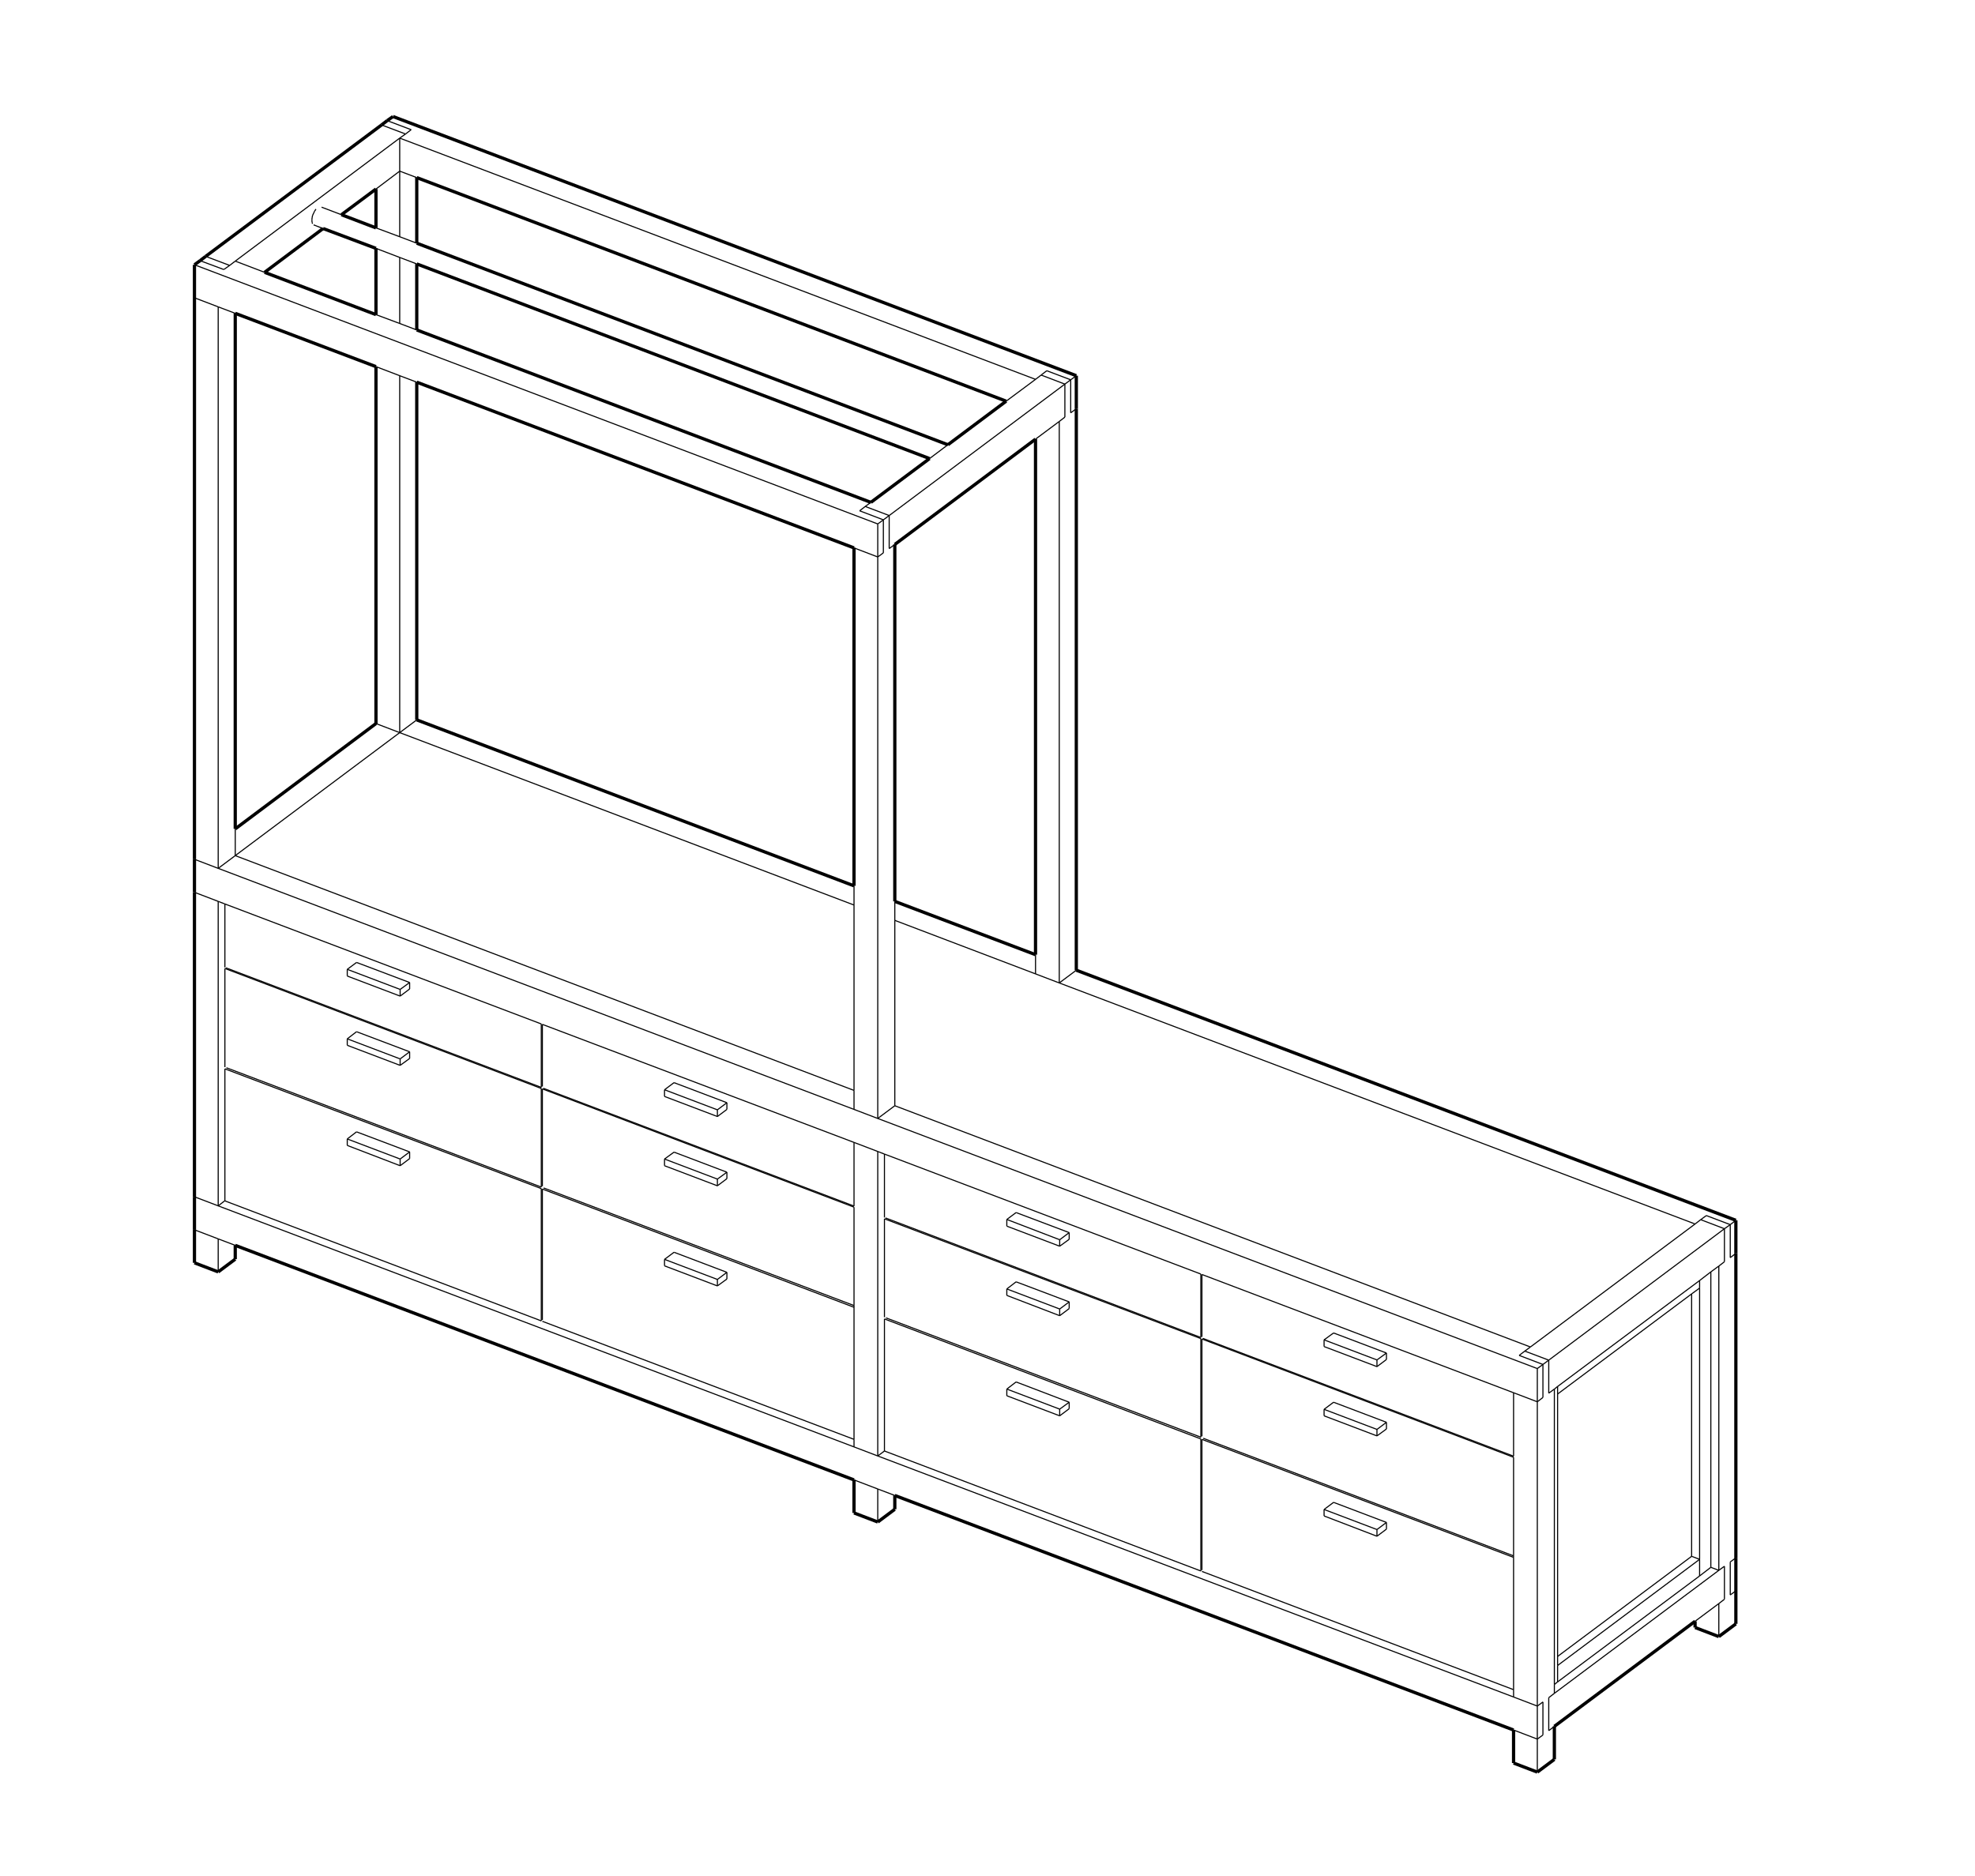 <?xml version="1.0" encoding="UTF-8"?>
<svg id="Capa_1" data-name="Capa 1" xmlns="http://www.w3.org/2000/svg" viewBox="0 0 91.51 86.93">
  <defs>
    <style>
      .cls-1 {
        stroke-width: .15px;
      }

      .cls-1, .cls-2 {
        fill: none;
        stroke: #000;
        stroke-miterlimit: 10;
      }

      .cls-2 {
        stroke-width: .05px;
      }
    </style>
  </defs>
  <line class="cls-2" x1="70.13" y1="64.54" x2="71.23" y2="64.96"/>
  <line class="cls-2" x1="71.23" y1="64.96" x2="71.23" y2="79.06"/>
  <line class="cls-2" x1="71.49" y1="63.23" x2="71.76" y2="63.03"/>
  <line class="cls-2" x1="70.39" y1="62.81" x2="70.65" y2="62.61"/>
  <line class="cls-2" x1="71.49" y1="63.23" x2="71.49" y2="64.76"/>
  <line class="cls-2" x1="71.49" y1="63.23" x2="70.39" y2="62.81"/>
  <line class="cls-2" x1="71.23" y1="64.96" x2="71.49" y2="64.76"/>
  <line class="cls-2" x1="71.23" y1="79.06" x2="70.13" y2="78.64"/>
  <line class="cls-2" x1="70.13" y1="80.17" x2="71.23" y2="80.59"/>
  <line class="cls-2" x1="71.23" y1="80.59" x2="71.23" y2="82.12"/>
  <line class="cls-2" x1="71.49" y1="78.87" x2="71.49" y2="80.4"/>
  <line class="cls-2" x1="71.23" y1="80.59" x2="71.49" y2="80.4"/>
  <line class="cls-2" x1="71.23" y1="79.06" x2="71.49" y2="78.87"/>
  <line class="cls-2" x1="71.76" y1="63.03" x2="71.76" y2="64.56"/>
  <line class="cls-2" x1="71.76" y1="63.03" x2="70.65" y2="62.61"/>
  <line class="cls-2" x1="72.02" y1="64.37" x2="71.76" y2="64.56"/>
  <line class="cls-2" x1="72.02" y1="78.47" x2="71.76" y2="78.67"/>
  <line class="cls-2" x1="71.76" y1="78.67" x2="71.76" y2="80.2"/>
  <line class="cls-2" x1="71.76" y1="80.2" x2="72.02" y2="80"/>
  <line class="cls-2" x1="71.23" y1="64.96" x2="71.23" y2="63.42"/>
  <line class="cls-2" x1="70.91" y1="62.42" x2="41.46" y2="51.24"/>
  <line class="cls-2" x1="71.23" y1="63.42" x2="71.49" y2="63.23"/>
  <line class="cls-2" x1="39.57" y1="50.53" x2="10.9" y2="39.65"/>
  <line class="cls-2" x1="79.9" y1="56.94" x2="79.9" y2="58.47"/>
  <line class="cls-2" x1="78.8" y1="56.52" x2="79.9" y2="56.94"/>
  <line class="cls-2" x1="71.76" y1="63.03" x2="79.9" y2="56.94"/>
  <line class="cls-2" x1="10.11" y1="40.24" x2="9.01" y2="39.82"/>
  <line class="cls-2" x1="9.01" y1="41.35" x2="10.11" y2="41.77"/>
  <line class="cls-2" x1="10.11" y1="41.77" x2="10.11" y2="55.88"/>
  <line class="cls-2" x1="9.01" y1="13.8" x2="10.11" y2="14.22"/>
  <line class="cls-2" x1="10.11" y1="14.22" x2="10.11" y2="40.24"/>
  <line class="cls-2" x1="10.64" y1="12.3" x2="10.37" y2="12.49"/>
  <line class="cls-2" x1="10.37" y1="12.49" x2="9.27" y2="12.08"/>
  <line class="cls-2" x1="10.11" y1="55.88" x2="9.01" y2="55.46"/>
  <line class="cls-2" x1="9.01" y1="56.99" x2="10.11" y2="57.41"/>
  <line class="cls-2" x1="10.11" y1="57.41" x2="10.11" y2="58.94"/>
  <line class="cls-2" x1="10.64" y1="12.3" x2="9.53" y2="11.88"/>
  <line class="cls-2" x1="19.05" y1="6.01" x2="18.79" y2="6.21"/>
  <line class="cls-2" x1="17.94" y1="5.59" x2="19.05" y2="6.01"/>
  <line class="cls-2" x1="17.42" y1="33.53" x2="18.52" y2="33.95"/>
  <line class="cls-2" x1="18.52" y1="7.93" x2="18.52" y2="10.97"/>
  <line class="cls-2" x1="18.52" y1="11.93" x2="18.52" y2="14.99"/>
  <line class="cls-2" x1="18.52" y1="17.41" x2="18.52" y2="33.95"/>
  <line class="cls-2" x1="18.79" y1="6.21" x2="17.68" y2="5.79"/>
  <line class="cls-2" x1="71.23" y1="80.59" x2="71.23" y2="79.06"/>
  <line class="cls-2" x1="47.98" y1="17.58" x2="18.52" y2="6.4"/>
  <line class="cls-2" x1="49.87" y1="18.94" x2="49.61" y2="19.13"/>
  <line class="cls-2" x1="18.52" y1="7.93" x2="18.52" y2="6.4"/>
  <line class="cls-2" x1="49.61" y1="17.6" x2="49.87" y2="17.41"/>
  <line class="cls-2" x1="49.61" y1="17.6" x2="49.61" y2="19.13"/>
  <line class="cls-2" x1="49.61" y1="17.6" x2="48.5" y2="17.18"/>
  <line class="cls-2" x1="80.43" y1="73.72" x2="80.17" y2="73.91"/>
  <line class="cls-2" x1="80.17" y1="72.38" x2="80.43" y2="72.19"/>
  <line class="cls-2" x1="80.17" y1="72.38" x2="80.17" y2="73.91"/>
  <line class="cls-2" x1="41.2" y1="23.89" x2="41.2" y2="25.42"/>
  <line class="cls-2" x1="40.09" y1="23.47" x2="41.2" y2="23.89"/>
  <line class="cls-2" x1="49.34" y1="17.8" x2="49.34" y2="19.33"/>
  <line class="cls-2" x1="48.24" y1="17.38" x2="49.34" y2="17.8"/>
  <line class="cls-2" x1="41.2" y1="23.89" x2="49.34" y2="17.8"/>
  <line class="cls-2" x1="40.67" y1="51.83" x2="39.57" y2="51.41"/>
  <line class="cls-2" x1="39.57" y1="52.94" x2="40.67" y2="53.36"/>
  <line class="cls-2" x1="40.67" y1="53.36" x2="40.67" y2="67.47"/>
  <line class="cls-2" x1="39.57" y1="25.39" x2="40.67" y2="25.81"/>
  <line class="cls-2" x1="40.67" y1="25.81" x2="40.67" y2="51.83"/>
  <line class="cls-2" x1="41.2" y1="23.89" x2="40.93" y2="24.09"/>
  <line class="cls-2" x1="39.83" y1="23.67" x2="40.09" y2="23.47"/>
  <line class="cls-2" x1="40.93" y1="24.09" x2="40.93" y2="25.62"/>
  <line class="cls-2" x1="40.93" y1="24.09" x2="39.83" y2="23.67"/>
  <line class="cls-2" x1="40.67" y1="25.81" x2="40.93" y2="25.62"/>
  <line class="cls-2" x1="40.67" y1="67.47" x2="39.57" y2="67.05"/>
  <line class="cls-2" x1="39.57" y1="68.58" x2="40.67" y2="69"/>
  <line class="cls-2" x1="40.67" y1="69" x2="40.67" y2="70.53"/>
  <line class="cls-2" x1="41.46" y1="25.23" x2="41.2" y2="25.42"/>
  <line class="cls-2" x1="79.9" y1="72.58" x2="79.9" y2="74.11"/>
  <line class="cls-2" x1="79.06" y1="56.33" x2="78.8" y2="56.52"/>
  <line class="cls-2" x1="80.17" y1="56.75" x2="79.9" y2="56.94"/>
  <line class="cls-2" x1="80.17" y1="56.75" x2="80.17" y2="58.28"/>
  <line class="cls-2" x1="79.06" y1="56.33" x2="80.17" y2="56.75"/>
  <line class="cls-2" x1="80.43" y1="58.08" x2="80.17" y2="58.28"/>
  <line class="cls-2" x1="79.64" y1="58.67" x2="79.64" y2="72.77"/>
  <line class="cls-2" x1="79.64" y1="58.67" x2="79.9" y2="58.47"/>
  <line class="cls-2" x1="79.64" y1="72.77" x2="79.9" y2="72.58"/>
  <line class="cls-2" x1="79.9" y1="74.11" x2="79.64" y2="74.31"/>
  <line class="cls-2" x1="79.64" y1="74.31" x2="79.64" y2="75.84"/>
  <line class="cls-2" x1="79.64" y1="72.77" x2="79.27" y2="72.63"/>
  <line class="cls-2" x1="40.67" y1="24.28" x2="40.93" y2="24.09"/>
  <line class="cls-2" x1="40.67" y1="24.28" x2="9.01" y2="12.27"/>
  <line class="cls-2" x1="40.67" y1="25.81" x2="40.67" y2="24.28"/>
  <line class="cls-2" x1="48.24" y1="17.38" x2="48.5" y2="17.18"/>
  <line class="cls-2" x1="49.61" y1="17.6" x2="49.34" y2="17.8"/>
  <line class="cls-2" x1="49.08" y1="19.53" x2="49.08" y2="45.55"/>
  <line class="cls-2" x1="49.08" y1="19.53" x2="49.34" y2="19.33"/>
  <line class="cls-2" x1="78.54" y1="56.72" x2="49.08" y2="45.55"/>
  <line class="cls-2" x1="47.98" y1="45.13" x2="41.46" y2="42.65"/>
  <line class="cls-2" x1="39.57" y1="41.94" x2="18.52" y2="33.95"/>
  <line class="cls-2" x1="80.17" y1="56.75" x2="80.43" y2="56.55"/>
  <line class="cls-2" x1="72.02" y1="78.06" x2="72.17" y2="77.94"/>
  <line class="cls-2" x1="78.38" y1="72.12" x2="78.75" y2="72.26"/>
  <line class="cls-2" x1="72.17" y1="76.76" x2="78.38" y2="72.12"/>
  <line class="cls-2" x1="72.17" y1="77.94" x2="78.75" y2="73.03"/>
  <line class="cls-2" x1="72.17" y1="77.18" x2="72.17" y2="77.94"/>
  <line class="cls-2" x1="78.75" y1="72.26" x2="78.75" y2="73.03"/>
  <line class="cls-2" x1="72.17" y1="77.18" x2="78.75" y2="72.26"/>
  <line class="cls-2" x1="79.27" y1="72.63" x2="79.27" y2="58.94"/>
  <line class="cls-2" x1="78.38" y1="72.12" x2="78.38" y2="59.96"/>
  <line class="cls-2" x1="78.75" y1="73.03" x2="79.27" y2="72.63"/>
  <line class="cls-2" x1="78.75" y1="59.34" x2="78.75" y2="59.69"/>
  <line class="cls-2" x1="72.17" y1="64.25" x2="72.17" y2="64.6"/>
  <line class="cls-2" x1="18.52" y1="33.95" x2="10.9" y2="39.65"/>
  <line class="cls-2" x1="70.91" y1="62.42" x2="78.54" y2="56.72"/>
  <line class="cls-2" x1="14.48" y1="10.37" x2="14.46" y2="10.3"/>
  <line class="cls-2" x1="14.46" y1="10.3" x2="14.45" y2="10.2"/>
  <line class="cls-2" x1="14.45" y1="10.2" x2="14.46" y2="10.1"/>
  <line class="cls-2" x1="14.46" y1="10.1" x2="14.48" y2="9.99"/>
  <line class="cls-2" x1="14.48" y1="9.99" x2="14.53" y2="9.88"/>
  <line class="cls-2" x1="14.53" y1="9.88" x2="14.58" y2="9.78"/>
  <line class="cls-2" x1="14.58" y1="9.78" x2="14.64" y2="9.69"/>
  <line class="cls-2" x1="55.69" y1="72.82" x2="70.13" y2="78.3"/>
  <line class="cls-2" x1="70.13" y1="72.17" x2="55.69" y2="66.7"/>
  <line class="cls-2" x1="70.13" y1="67.53" x2="55.69" y2="62.05"/>
  <line class="cls-2" x1="64.24" y1="65.91" x2="61.79" y2="64.98"/>
  <line class="cls-2" x1="64.24" y1="66.22" x2="64.24" y2="65.91"/>
  <line class="cls-2" x1="61.35" y1="65.61" x2="63.8" y2="66.54"/>
  <line class="cls-2" x1="63.8" y1="66.54" x2="63.8" y2="66.24"/>
  <line class="cls-2" x1="63.8" y1="66.24" x2="61.35" y2="65.31"/>
  <line class="cls-2" x1="61.35" y1="65.31" x2="61.35" y2="65.61"/>
  <line class="cls-2" x1="64.24" y1="66.22" x2="63.8" y2="66.54"/>
  <line class="cls-2" x1="64.24" y1="65.91" x2="63.8" y2="66.24"/>
  <line class="cls-2" x1="61.79" y1="64.98" x2="61.35" y2="65.31"/>
  <line class="cls-2" x1="64.24" y1="70.55" x2="61.79" y2="69.62"/>
  <line class="cls-2" x1="64.24" y1="70.86" x2="64.24" y2="70.55"/>
  <line class="cls-2" x1="61.35" y1="70.25" x2="63.8" y2="71.19"/>
  <line class="cls-2" x1="63.8" y1="71.19" x2="63.8" y2="70.88"/>
  <line class="cls-2" x1="63.8" y1="70.88" x2="61.35" y2="69.95"/>
  <line class="cls-2" x1="61.35" y1="69.95" x2="61.35" y2="70.25"/>
  <line class="cls-2" x1="64.24" y1="70.86" x2="63.8" y2="71.19"/>
  <line class="cls-2" x1="64.24" y1="70.55" x2="63.8" y2="70.88"/>
  <line class="cls-2" x1="61.79" y1="69.62" x2="61.35" y2="69.95"/>
  <line class="cls-2" x1="64.24" y1="62.7" x2="61.79" y2="61.77"/>
  <line class="cls-2" x1="64.24" y1="63" x2="64.24" y2="62.7"/>
  <line class="cls-2" x1="61.35" y1="62.4" x2="63.8" y2="63.33"/>
  <line class="cls-2" x1="63.8" y1="63.33" x2="63.8" y2="63.02"/>
  <line class="cls-2" x1="63.8" y1="63.02" x2="61.35" y2="62.09"/>
  <line class="cls-2" x1="61.35" y1="62.09" x2="61.35" y2="62.4"/>
  <line class="cls-2" x1="64.24" y1="63" x2="63.8" y2="63.33"/>
  <line class="cls-2" x1="64.24" y1="62.7" x2="63.8" y2="63.02"/>
  <line class="cls-2" x1="61.79" y1="61.77" x2="61.35" y2="62.09"/>
  <line class="cls-2" x1="40.98" y1="67.24" x2="55.64" y2="72.8"/>
  <line class="cls-2" x1="55.64" y1="72.8" x2="55.64" y2="66.68"/>
  <line class="cls-2" x1="55.64" y1="66.68" x2="40.98" y2="61.12"/>
  <line class="cls-2" x1="55.64" y1="61.98" x2="55.64" y2="59.04"/>
  <line class="cls-2" x1="40.98" y1="53.48" x2="40.98" y2="56.42"/>
  <line class="cls-2" x1="55.64" y1="66.6" x2="55.64" y2="62.03"/>
  <line class="cls-2" x1="55.64" y1="62.03" x2="40.98" y2="56.48"/>
  <line class="cls-2" x1="40.98" y1="56.48" x2="40.98" y2="61.04"/>
  <line class="cls-2" x1="49.54" y1="60.33" x2="47.08" y2="59.4"/>
  <line class="cls-2" x1="49.54" y1="60.64" x2="49.54" y2="60.33"/>
  <line class="cls-2" x1="46.65" y1="60.03" x2="49.1" y2="60.97"/>
  <line class="cls-2" x1="49.1" y1="60.97" x2="49.1" y2="60.66"/>
  <line class="cls-2" x1="49.1" y1="60.66" x2="46.65" y2="59.73"/>
  <line class="cls-2" x1="46.65" y1="59.73" x2="46.65" y2="60.03"/>
  <line class="cls-2" x1="49.54" y1="60.64" x2="49.1" y2="60.97"/>
  <line class="cls-2" x1="49.54" y1="60.33" x2="49.1" y2="60.66"/>
  <line class="cls-2" x1="47.08" y1="59.4" x2="46.65" y2="59.73"/>
  <line class="cls-2" x1="49.54" y1="64.98" x2="47.08" y2="64.04"/>
  <line class="cls-2" x1="49.54" y1="65.28" x2="49.54" y2="64.98"/>
  <line class="cls-2" x1="46.65" y1="64.68" x2="49.1" y2="65.61"/>
  <line class="cls-2" x1="49.1" y1="65.61" x2="49.1" y2="65.3"/>
  <line class="cls-2" x1="49.1" y1="65.3" x2="46.65" y2="64.37"/>
  <line class="cls-2" x1="46.65" y1="64.37" x2="46.65" y2="64.68"/>
  <line class="cls-2" x1="49.54" y1="65.28" x2="49.1" y2="65.61"/>
  <line class="cls-2" x1="49.54" y1="64.98" x2="49.1" y2="65.3"/>
  <line class="cls-2" x1="47.08" y1="64.04" x2="46.65" y2="64.37"/>
  <line class="cls-2" x1="49.54" y1="57.12" x2="47.08" y2="56.19"/>
  <line class="cls-2" x1="49.54" y1="57.43" x2="49.54" y2="57.12"/>
  <line class="cls-2" x1="46.65" y1="56.82" x2="49.1" y2="57.75"/>
  <line class="cls-2" x1="49.1" y1="57.75" x2="49.1" y2="57.45"/>
  <line class="cls-2" x1="49.1" y1="57.45" x2="46.65" y2="56.51"/>
  <line class="cls-2" x1="46.65" y1="56.51" x2="46.65" y2="56.82"/>
  <line class="cls-2" x1="49.54" y1="57.43" x2="49.1" y2="57.75"/>
  <line class="cls-2" x1="49.54" y1="57.12" x2="49.1" y2="57.45"/>
  <line class="cls-2" x1="47.08" y1="56.19" x2="46.65" y2="56.51"/>
  <line class="cls-2" x1="10.42" y1="55.65" x2="25.08" y2="61.21"/>
  <line class="cls-2" x1="25.08" y1="61.21" x2="25.08" y2="55.08"/>
  <line class="cls-2" x1="25.08" y1="55.08" x2="10.42" y2="49.53"/>
  <line class="cls-2" x1="25.08" y1="50.39" x2="25.08" y2="47.45"/>
  <line class="cls-2" x1="10.42" y1="41.89" x2="10.42" y2="44.83"/>
  <line class="cls-2" x1="25.08" y1="55.01" x2="25.08" y2="50.44"/>
  <line class="cls-2" x1="25.08" y1="50.44" x2="10.42" y2="44.88"/>
  <line class="cls-2" x1="10.42" y1="44.88" x2="10.42" y2="49.45"/>
  <line class="cls-2" x1="18.98" y1="48.74" x2="16.52" y2="47.81"/>
  <line class="cls-2" x1="18.98" y1="49.05" x2="18.98" y2="48.74"/>
  <line class="cls-2" x1="16.09" y1="48.44" x2="18.54" y2="49.37"/>
  <line class="cls-2" x1="18.54" y1="49.37" x2="18.54" y2="49.07"/>
  <line class="cls-2" x1="18.54" y1="49.07" x2="16.09" y2="48.14"/>
  <line class="cls-2" x1="16.09" y1="48.14" x2="16.09" y2="48.44"/>
  <line class="cls-2" x1="18.98" y1="49.05" x2="18.54" y2="49.37"/>
  <line class="cls-2" x1="18.98" y1="48.74" x2="18.54" y2="49.07"/>
  <line class="cls-2" x1="16.52" y1="47.81" x2="16.09" y2="48.14"/>
  <line class="cls-2" x1="18.98" y1="53.38" x2="16.52" y2="52.45"/>
  <line class="cls-2" x1="18.98" y1="53.69" x2="18.98" y2="53.38"/>
  <line class="cls-2" x1="16.09" y1="53.08" x2="18.54" y2="54.02"/>
  <line class="cls-2" x1="18.54" y1="54.02" x2="18.54" y2="53.71"/>
  <line class="cls-2" x1="18.54" y1="53.71" x2="16.09" y2="52.78"/>
  <line class="cls-2" x1="16.09" y1="52.78" x2="16.09" y2="53.08"/>
  <line class="cls-2" x1="18.98" y1="53.69" x2="18.54" y2="54.02"/>
  <line class="cls-2" x1="18.98" y1="53.38" x2="18.54" y2="53.71"/>
  <line class="cls-2" x1="16.52" y1="52.45" x2="16.09" y2="52.78"/>
  <line class="cls-2" x1="18.98" y1="45.53" x2="16.52" y2="44.6"/>
  <line class="cls-2" x1="18.98" y1="45.83" x2="18.98" y2="45.53"/>
  <line class="cls-2" x1="16.09" y1="45.23" x2="18.54" y2="46.16"/>
  <line class="cls-2" x1="18.54" y1="46.16" x2="18.54" y2="45.85"/>
  <line class="cls-2" x1="18.54" y1="45.85" x2="16.09" y2="44.92"/>
  <line class="cls-2" x1="16.09" y1="44.92" x2="16.09" y2="45.23"/>
  <line class="cls-2" x1="18.98" y1="45.83" x2="18.54" y2="46.16"/>
  <line class="cls-2" x1="18.98" y1="45.53" x2="18.54" y2="45.85"/>
  <line class="cls-2" x1="16.52" y1="44.6" x2="16.09" y2="44.92"/>
  <line class="cls-2" x1="25.13" y1="61.23" x2="39.57" y2="66.7"/>
  <line class="cls-2" x1="39.57" y1="60.58" x2="25.13" y2="55.1"/>
  <line class="cls-2" x1="39.57" y1="55.94" x2="25.13" y2="50.46"/>
  <line class="cls-2" x1="33.68" y1="54.32" x2="31.23" y2="53.39"/>
  <line class="cls-2" x1="33.68" y1="54.62" x2="33.68" y2="54.32"/>
  <line class="cls-2" x1="30.79" y1="54.02" x2="33.24" y2="54.95"/>
  <line class="cls-2" x1="33.24" y1="54.95" x2="33.24" y2="54.64"/>
  <line class="cls-2" x1="33.24" y1="54.64" x2="30.79" y2="53.71"/>
  <line class="cls-2" x1="30.79" y1="53.71" x2="30.79" y2="54.02"/>
  <line class="cls-2" x1="33.68" y1="54.62" x2="33.24" y2="54.95"/>
  <line class="cls-2" x1="33.68" y1="54.32" x2="33.24" y2="54.64"/>
  <line class="cls-2" x1="31.23" y1="53.39" x2="30.79" y2="53.71"/>
  <line class="cls-2" x1="33.68" y1="58.96" x2="31.23" y2="58.03"/>
  <line class="cls-2" x1="33.68" y1="59.27" x2="33.68" y2="58.96"/>
  <line class="cls-2" x1="30.79" y1="58.66" x2="33.24" y2="59.59"/>
  <line class="cls-2" x1="33.24" y1="59.59" x2="33.24" y2="59.29"/>
  <line class="cls-2" x1="33.24" y1="59.29" x2="30.79" y2="58.36"/>
  <line class="cls-2" x1="30.79" y1="58.36" x2="30.79" y2="58.66"/>
  <line class="cls-2" x1="33.68" y1="59.27" x2="33.24" y2="59.59"/>
  <line class="cls-2" x1="33.68" y1="58.96" x2="33.24" y2="59.29"/>
  <line class="cls-2" x1="31.23" y1="58.03" x2="30.79" y2="58.36"/>
  <line class="cls-2" x1="33.68" y1="51.1" x2="31.23" y2="50.17"/>
  <line class="cls-2" x1="33.68" y1="51.41" x2="33.68" y2="51.1"/>
  <line class="cls-2" x1="30.79" y1="50.81" x2="33.24" y2="51.74"/>
  <line class="cls-2" x1="33.24" y1="51.74" x2="33.24" y2="51.43"/>
  <line class="cls-2" x1="33.24" y1="51.43" x2="30.79" y2="50.5"/>
  <line class="cls-2" x1="30.79" y1="50.5" x2="30.79" y2="50.81"/>
  <line class="cls-2" x1="33.68" y1="51.41" x2="33.24" y2="51.74"/>
  <line class="cls-2" x1="33.68" y1="51.1" x2="33.24" y2="51.43"/>
  <line class="cls-2" x1="31.23" y1="50.17" x2="30.79" y2="50.5"/>
  <line class="cls-2" x1="70.13" y1="78.3" x2="70.13" y2="78.64"/>
  <line class="cls-2" x1="72.02" y1="64.37" x2="72.02" y2="78.06"/>
  <line class="cls-2" x1="72.02" y1="78.06" x2="72.02" y2="78.47"/>
  <line class="cls-2" x1="70.65" y1="62.61" x2="70.91" y2="62.42"/>
  <line class="cls-2" x1="10.9" y1="38.41" x2="10.9" y2="39.65"/>
  <line class="cls-2" x1="19.31" y1="8.23" x2="18.52" y2="7.93"/>
  <line class="cls-2" x1="18.52" y1="6.4" x2="18.79" y2="6.21"/>
  <line class="cls-2" x1="47.98" y1="17.58" x2="48.24" y2="17.38"/>
  <line class="cls-2" x1="17.42" y1="8.76" x2="18.52" y2="7.93"/>
  <line class="cls-2" x1="10.64" y1="12.3" x2="10.9" y2="12.1"/>
  <line class="cls-2" x1="39.57" y1="66.7" x2="39.57" y2="67.05"/>
  <line class="cls-2" x1="39.57" y1="50.53" x2="39.57" y2="51.41"/>
  <line class="cls-2" x1="41.46" y1="42.65" x2="41.46" y2="51.24"/>
  <line class="cls-2" x1="40.09" y1="23.47" x2="40.35" y2="23.28"/>
  <line class="cls-2" x1="47.98" y1="44.24" x2="47.98" y2="45.13"/>
  <line class="cls-2" x1="78.54" y1="56.72" x2="78.8" y2="56.52"/>
  <line class="cls-2" x1="72.17" y1="64.6" x2="78.38" y2="59.96"/>
  <line class="cls-2" x1="78.38" y1="59.96" x2="78.75" y2="59.69"/>
  <line class="cls-2" x1="14.53" y1="10.42" x2="14.97" y2="10.59"/>
  <line class="cls-2" x1="14.9" y1="9.6" x2="15.82" y2="9.95"/>
  <line class="cls-2" x1="55.69" y1="66.7" x2="55.69" y2="72.76"/>
  <line class="cls-2" x1="55.73" y1="62.02" x2="70.13" y2="67.48"/>
  <line class="cls-2" x1="55.69" y1="59.06" x2="55.69" y2="61.95"/>
  <line class="cls-2" x1="55.75" y1="66.65" x2="70.13" y2="72.1"/>
  <line class="cls-2" x1="55.69" y1="62.05" x2="55.69" y2="66.56"/>
  <line class="cls-2" x1="40.98" y1="61.12" x2="40.98" y2="67.24"/>
  <line class="cls-2" x1="41.03" y1="56.44" x2="55.64" y2="61.98"/>
  <line class="cls-2" x1="41.05" y1="61.07" x2="55.64" y2="66.6"/>
  <line class="cls-2" x1="10.42" y1="49.53" x2="10.42" y2="55.64"/>
  <line class="cls-2" x1="10.47" y1="44.85" x2="25.08" y2="50.39"/>
  <line class="cls-2" x1="10.49" y1="49.48" x2="25.08" y2="55.01"/>
  <line class="cls-2" x1="25.13" y1="55.1" x2="25.13" y2="61.17"/>
  <line class="cls-2" x1="25.17" y1="50.43" x2="39.57" y2="55.89"/>
  <line class="cls-2" x1="25.13" y1="50.46" x2="25.13" y2="54.97"/>
  <line class="cls-2" x1="70.13" y1="72.17" x2="70.13" y2="78.3"/>
  <line class="cls-2" x1="10.42" y1="41.89" x2="10.11" y2="41.77"/>
  <line class="cls-2" x1="71.23" y1="63.42" x2="40.67" y2="51.83"/>
  <line class="cls-2" x1="46.62" y1="18.59" x2="47.98" y2="17.58"/>
  <line class="cls-2" x1="10.9" y1="12.1" x2="18.52" y2="6.4"/>
  <line class="cls-2" x1="39.57" y1="60.58" x2="39.57" y2="66.7"/>
  <line class="cls-2" x1="39.57" y1="41.94" x2="39.57" y2="50.53"/>
  <line class="cls-2" x1="41.46" y1="41.77" x2="41.46" y2="42.65"/>
  <line class="cls-2" x1="72.02" y1="78.47" x2="79.64" y2="72.77"/>
  <line class="cls-2" x1="18.52" y1="14.99" x2="17.42" y2="14.58"/>
  <line class="cls-2" x1="12.26" y1="12.62" x2="10.9" y2="12.1"/>
  <line class="cls-2" x1="10.9" y1="14.52" x2="10.11" y2="14.22"/>
  <line class="cls-2" x1="72.17" y1="77.18" x2="72.17" y2="76.76"/>
  <line class="cls-2" x1="72.17" y1="76.76" x2="72.17" y2="64.6"/>
  <line class="cls-2" x1="78.75" y1="72.26" x2="78.75" y2="59.69"/>
  <line class="cls-2" x1="49.08" y1="45.55" x2="47.98" y2="45.13"/>
  <line class="cls-2" x1="25.13" y1="47.47" x2="25.13" y2="50.35"/>
  <line class="cls-2" x1="25.19" y1="55.05" x2="39.57" y2="60.5"/>
  <line class="cls-2" x1="70.13" y1="64.54" x2="70.13" y2="67.48"/>
  <line class="cls-2" x1="39.57" y1="51.41" x2="10.11" y2="40.24"/>
  <line class="cls-2" x1="72.02" y1="64.37" x2="72.17" y2="64.25"/>
  <line class="cls-2" x1="70.13" y1="78.64" x2="40.67" y2="67.47"/>
  <line class="cls-2" x1="47.98" y1="20.35" x2="49.08" y2="19.53"/>
  <line class="cls-2" x1="39.57" y1="60.5" x2="39.57" y2="60.58"/>
  <line class="cls-2" x1="39.57" y1="41.05" x2="39.57" y2="41.94"/>
  <line class="cls-2" x1="78.54" y1="75.13" x2="79.64" y2="74.31"/>
  <line class="cls-2" x1="19.31" y1="15.29" x2="18.52" y2="14.99"/>
  <line class="cls-2" x1="17.42" y1="11.51" x2="18.52" y2="11.93"/>
  <line class="cls-2" x1="17.42" y1="10.56" x2="18.52" y2="10.97"/>
  <line class="cls-2" x1="70.13" y1="72.1" x2="70.13" y2="72.17"/>
  <line class="cls-2" x1="79.27" y1="58.94" x2="79.64" y2="58.67"/>
  <line class="cls-2" x1="39.57" y1="67.05" x2="10.11" y2="55.88"/>
  <line class="cls-2" x1="10.9" y1="57.71" x2="10.11" y2="57.41"/>
  <line class="cls-2" x1="39.57" y1="52.94" x2="39.57" y2="55.89"/>
  <line class="cls-2" x1="18.52" y1="17.41" x2="17.42" y2="16.99"/>
  <line class="cls-2" x1="18.52" y1="11.93" x2="19.31" y2="12.23"/>
  <line class="cls-2" x1="18.52" y1="10.97" x2="19.31" y2="11.27"/>
  <line class="cls-2" x1="70.13" y1="67.53" x2="70.13" y2="72.1"/>
  <line class="cls-2" x1="25.08" y1="47.45" x2="10.42" y2="41.89"/>
  <line class="cls-2" x1="72.17" y1="64.25" x2="78.75" y2="59.34"/>
  <line class="cls-2" x1="78.75" y1="59.34" x2="79.27" y2="58.94"/>
  <line class="cls-2" x1="41.46" y1="69.3" x2="40.67" y2="69"/>
  <line class="cls-2" x1="43.07" y1="21.25" x2="43.92" y2="20.61"/>
  <line class="cls-2" x1="39.57" y1="55.94" x2="39.57" y2="60.5"/>
  <line class="cls-2" x1="19.31" y1="17.71" x2="18.52" y2="17.41"/>
  <line class="cls-2" x1="40.98" y1="53.48" x2="40.67" y2="53.36"/>
  <line class="cls-2" x1="39.57" y1="52.94" x2="25.13" y2="47.47"/>
  <g>
    <line class="cls-1" x1="72.02" y1="81.53" x2="71.23" y2="82.12"/>
    <line class="cls-1" x1="71.23" y1="82.12" x2="70.13" y2="81.7"/>
    <line class="cls-1" x1="70.13" y1="80.17" x2="70.13" y2="81.7"/>
    <line class="cls-1" x1="72.02" y1="80" x2="72.02" y2="81.53"/>
    <line class="cls-1" x1="80.43" y1="72.19" x2="80.43" y2="73.72"/>
    <line class="cls-1" x1="40.67" y1="70.53" x2="39.57" y2="70.11"/>
    <line class="cls-1" x1="40.67" y1="70.53" x2="41.46" y2="69.94"/>
    <line class="cls-1" x1="39.57" y1="68.58" x2="39.57" y2="70.11"/>
    <line class="cls-1" x1="41.46" y1="69.3" x2="41.46" y2="69.94"/>
    <line class="cls-1" x1="80.43" y1="75.25" x2="79.64" y2="75.84"/>
    <line class="cls-1" x1="79.64" y1="75.84" x2="78.54" y2="75.42"/>
    <line class="cls-1" x1="80.43" y1="58.08" x2="80.43" y2="72.19"/>
    <line class="cls-1" x1="80.43" y1="73.72" x2="80.43" y2="75.25"/>
    <line class="cls-1" x1="78.54" y1="75.13" x2="78.54" y2="75.42"/>
    <line class="cls-1" x1="80.43" y1="56.55" x2="80.43" y2="58.08"/>
    <line class="cls-1" x1="72.02" y1="80" x2="78.54" y2="75.13"/>
    <line class="cls-1" x1="70.13" y1="80.17" x2="41.46" y2="69.3"/>
    <g>
      <line class="cls-1" x1="10.9" y1="38.41" x2="17.42" y2="33.53"/>
      <line class="cls-1" x1="9.01" y1="41.35" x2="9.01" y2="39.82"/>
      <line class="cls-1" x1="10.11" y1="58.94" x2="9.01" y2="58.52"/>
      <line class="cls-1" x1="10.11" y1="58.94" x2="10.9" y2="58.35"/>
      <line class="cls-1" x1="9.01" y1="41.35" x2="9.01" y2="55.46"/>
      <line class="cls-1" x1="9.01" y1="13.8" x2="9.01" y2="39.82"/>
      <line class="cls-1" x1="9.27" y1="12.08" x2="9.53" y2="11.88"/>
      <line class="cls-1" x1="9.01" y1="56.99" x2="9.01" y2="58.52"/>
      <line class="cls-1" x1="10.9" y1="57.71" x2="10.9" y2="58.35"/>
      <line class="cls-1" x1="19.31" y1="8.23" x2="19.31" y2="11.27"/>
      <line class="cls-1" x1="19.31" y1="12.23" x2="19.31" y2="15.29"/>
      <line class="cls-1" x1="19.31" y1="17.71" x2="19.31" y2="33.36"/>
      <line class="cls-1" x1="17.68" y1="5.79" x2="17.94" y2="5.59"/>
      <line class="cls-1" x1="17.42" y1="8.76" x2="17.42" y2="10.56"/>
      <line class="cls-1" x1="17.42" y1="11.51" x2="17.42" y2="14.58"/>
      <line class="cls-1" x1="17.42" y1="16.99" x2="17.42" y2="33.53"/>
      <line class="cls-1" x1="9.01" y1="56.99" x2="9.01" y2="55.46"/>
      <line class="cls-1" x1="49.87" y1="17.41" x2="18.21" y2="5.4"/>
      <line class="cls-1" x1="49.87" y1="17.41" x2="49.87" y2="18.94"/>
      <line class="cls-1" x1="17.94" y1="5.59" x2="18.21" y2="5.4"/>
      <line class="cls-1" x1="12.26" y1="12.62" x2="14.97" y2="10.59"/>
      <line class="cls-1" x1="9.53" y1="11.88" x2="17.68" y2="5.79"/>
      <line class="cls-1" x1="9.01" y1="12.27" x2="9.27" y2="12.08"/>
      <line class="cls-1" x1="9.01" y1="13.8" x2="9.01" y2="12.27"/>
      <line class="cls-1" x1="49.87" y1="18.94" x2="49.87" y2="44.96"/>
      <line class="cls-1" x1="80.43" y1="56.55" x2="49.87" y2="44.96"/>
      <line class="cls-1" x1="47.98" y1="44.24" x2="41.46" y2="41.77"/>
      <line class="cls-1" x1="39.57" y1="41.05" x2="19.31" y2="33.36"/>
      <line class="cls-1" x1="10.9" y1="14.52" x2="10.9" y2="38.41"/>
      <line class="cls-1" x1="46.62" y1="18.59" x2="19.31" y2="8.23"/>
      <line class="cls-1" x1="15.82" y1="9.95" x2="17.42" y2="8.76"/>
      <line class="cls-1" x1="47.98" y1="20.35" x2="47.98" y2="44.24"/>
      <line class="cls-1" x1="41.46" y1="25.23" x2="47.98" y2="20.35"/>
      <line class="cls-1" x1="41.46" y1="25.23" x2="41.46" y2="41.77"/>
      <line class="cls-1" x1="17.42" y1="14.58" x2="12.26" y2="12.62"/>
      <line class="cls-1" x1="14.97" y1="10.59" x2="17.42" y2="11.51"/>
      <line class="cls-1" x1="15.82" y1="9.95" x2="17.42" y2="10.56"/>
      <line class="cls-1" x1="39.57" y1="25.39" x2="39.57" y2="41.05"/>
      <line class="cls-1" x1="40.35" y1="23.28" x2="19.31" y2="15.29"/>
      <line class="cls-1" x1="17.42" y1="16.99" x2="10.9" y2="14.52"/>
      <line class="cls-1" x1="39.57" y1="68.58" x2="10.9" y2="57.71"/>
      <line class="cls-1" x1="40.35" y1="23.28" x2="43.07" y2="21.25"/>
      <line class="cls-1" x1="19.31" y1="12.23" x2="43.07" y2="21.25"/>
      <line class="cls-1" x1="19.31" y1="11.27" x2="43.92" y2="20.61"/>
      <line class="cls-1" x1="43.92" y1="20.61" x2="46.62" y2="18.59"/>
      <line class="cls-1" x1="39.57" y1="25.39" x2="19.31" y2="17.71"/>
    </g>
  </g>
  <line class="cls-2" x1="70.13" y1="64.54" x2="55.69" y2="59.06"/>
  <line class="cls-2" x1="55.64" y1="59.04" x2="40.98" y2="53.48"/>
  <line class="cls-2" x1="10.11" y1="40.24" x2="10.9" y2="39.65"/>
  <line class="cls-2" x1="41.46" y1="51.24" x2="40.67" y2="51.83"/>
  <line class="cls-2" x1="10.11" y1="55.88" x2="10.42" y2="55.64"/>
  <line class="cls-2" x1="19.31" y1="33.36" x2="18.52" y2="33.95"/>
  <line class="cls-2" x1="40.98" y1="67.24" x2="40.67" y2="67.47"/>
  <line class="cls-2" x1="49.87" y1="44.96" x2="49.08" y2="45.55"/>
</svg>